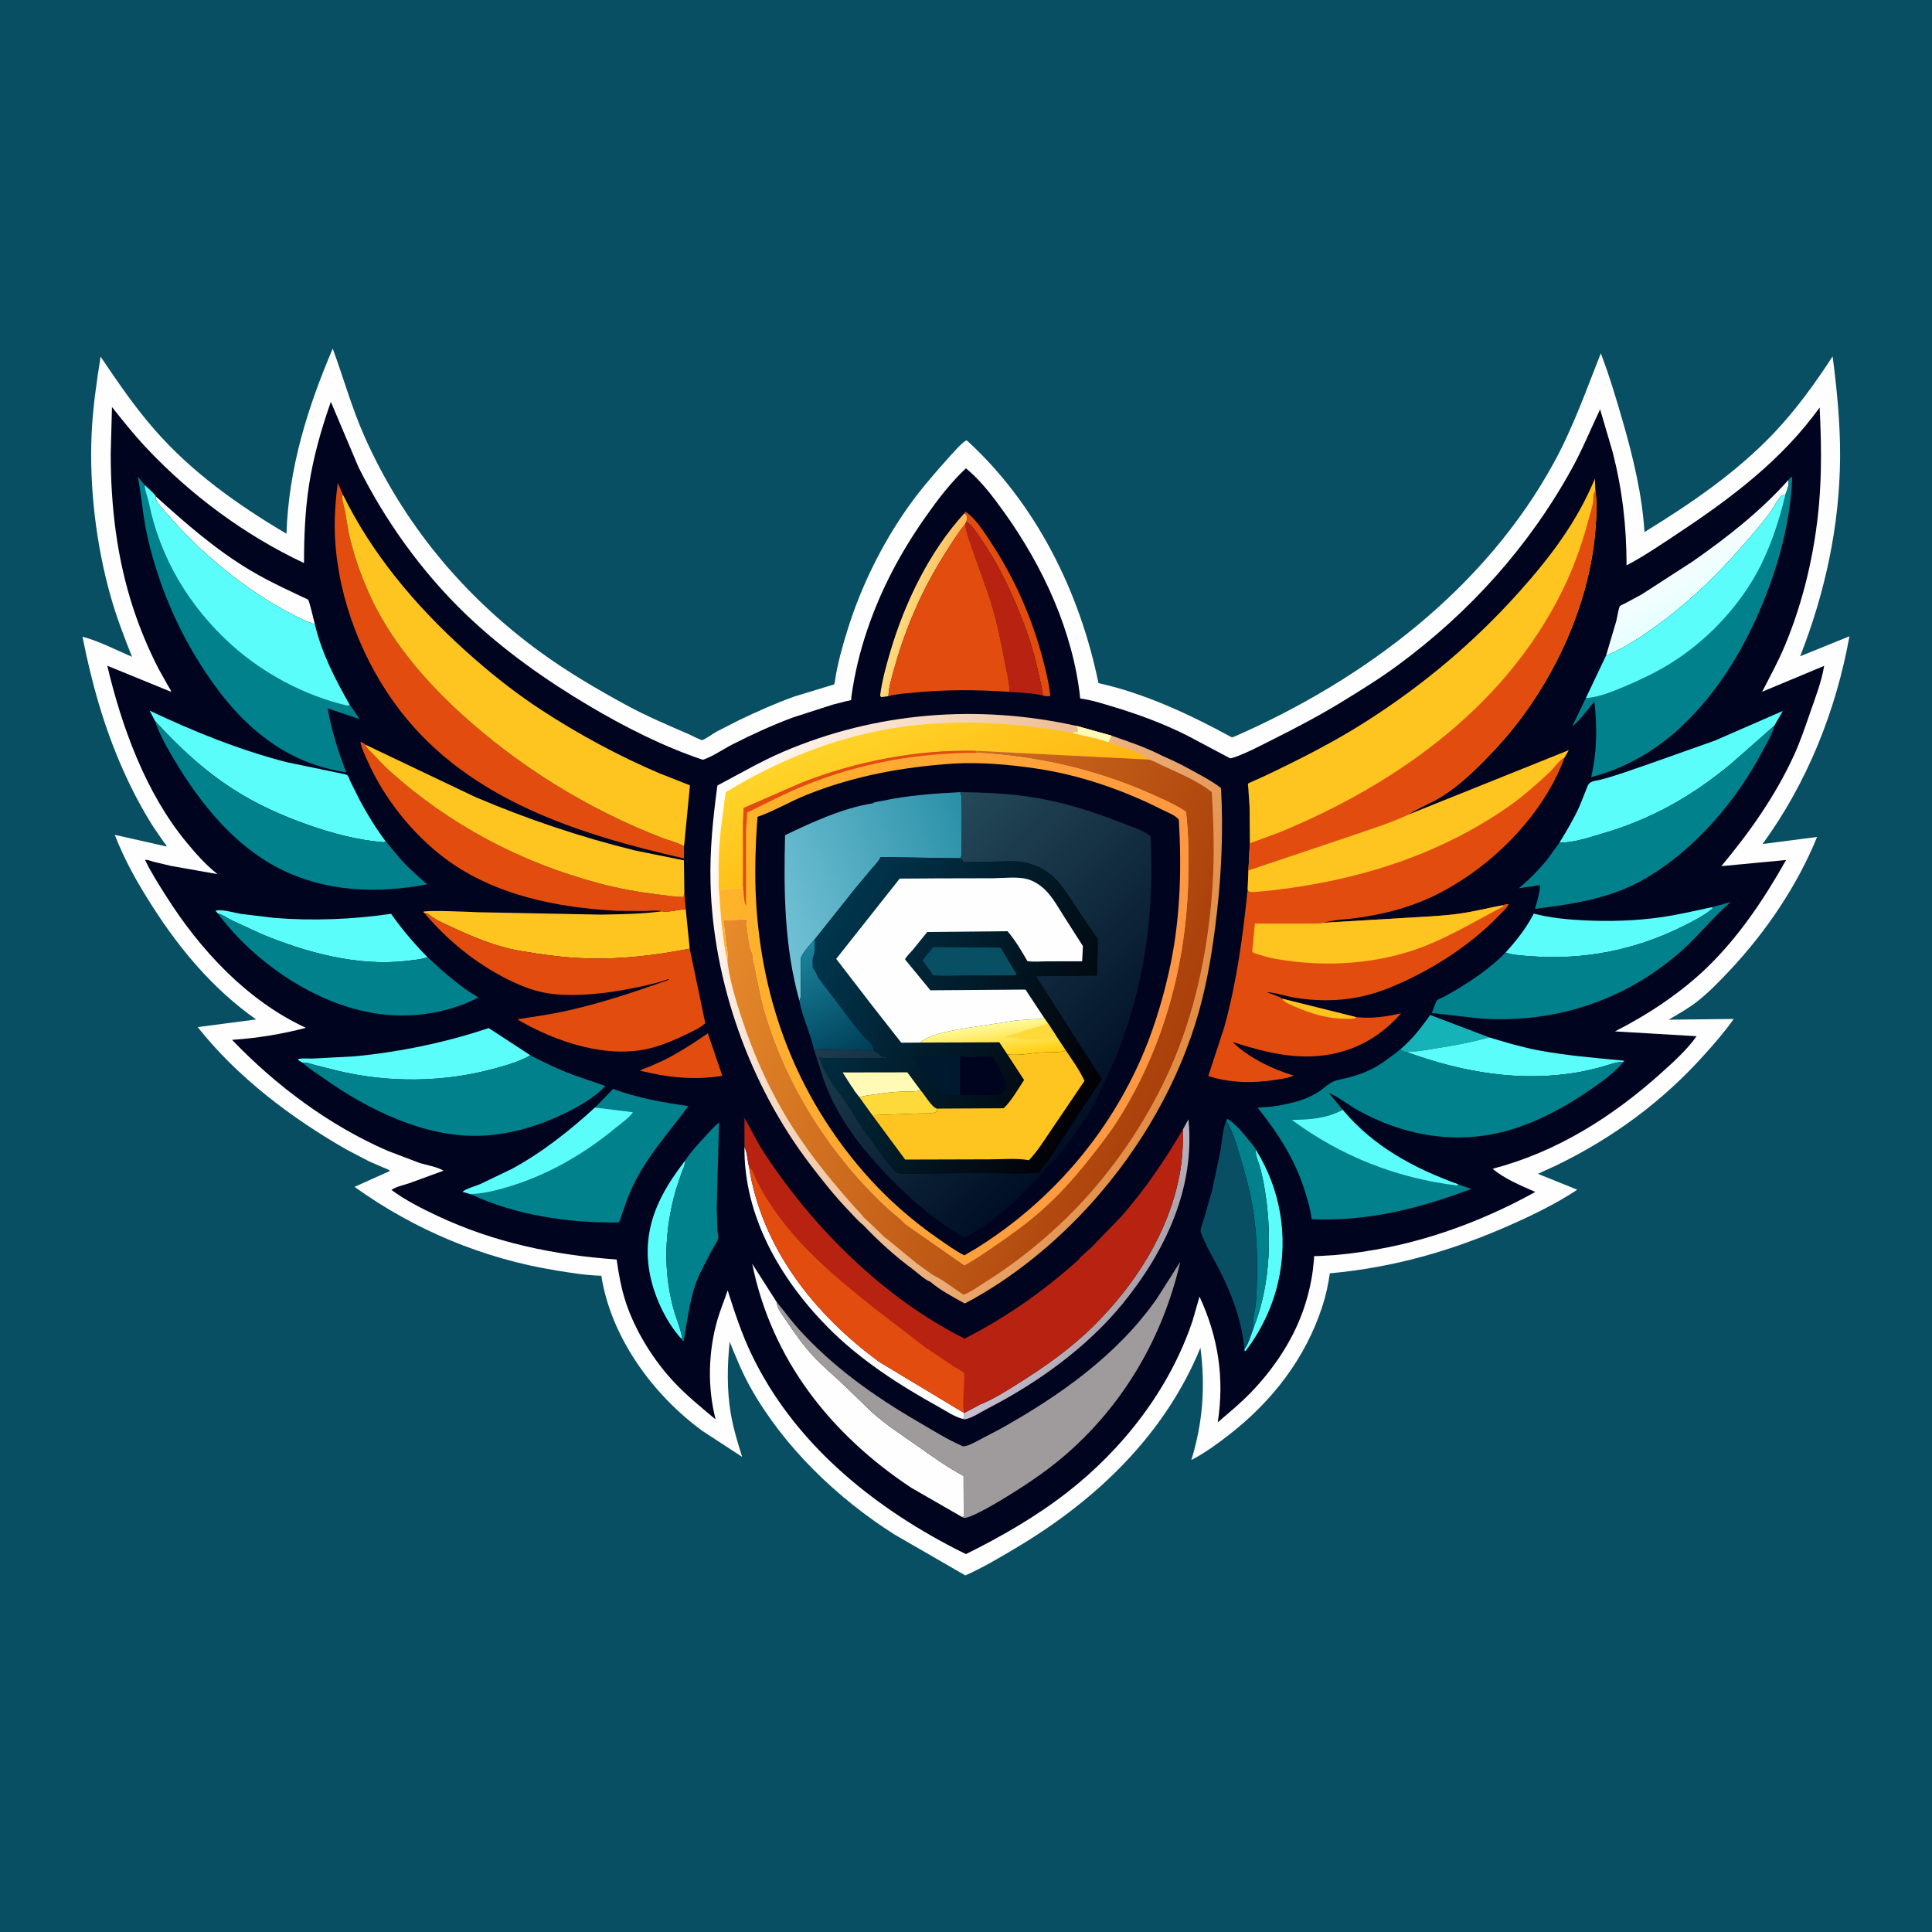 <svg version="1.1" xmlns="http://www.w3.org/2000/svg" style="display: block;" viewBox="0 0 2048 2048" width="1024" height="1024">
<defs>
	<linearGradient id="Gradient1" gradientUnits="userSpaceOnUse" x1="992.54" y1="647.608" x2="960.465" y2="638.097">
		<stop class="stop0" offset="0" stop-opacity="1" stop-color="rgb(255,188,91)"/>
		<stop class="stop1" offset="1" stop-opacity="1" stop-color="rgb(255,217,125)"/>
	</linearGradient>
	<linearGradient id="Gradient2" gradientUnits="userSpaceOnUse" x1="1193.06" y1="1380.03" x2="1123.42" y2="1337.71">
		<stop class="stop0" offset="0" stop-opacity="1" stop-color="rgb(170,162,170)"/>
		<stop class="stop1" offset="1" stop-opacity="1" stop-color="rgb(201,192,209)"/>
	</linearGradient>
	<linearGradient id="Gradient3" gradientUnits="userSpaceOnUse" x1="1781.56" y1="583.504" x2="1809.52" y2="631.645">
		<stop class="stop0" offset="0" stop-opacity="1" stop-color="rgb(251,252,253)"/>
		<stop class="stop1" offset="1" stop-opacity="1" stop-color="rgb(231,255,255)"/>
	</linearGradient>
	<linearGradient id="Gradient4" gradientUnits="userSpaceOnUse" x1="1247.57" y1="1136.8" x2="721.556" y2="933.446">
		<stop class="stop0" offset="0" stop-opacity="1" stop-color="rgb(226,140,67)"/>
		<stop class="stop1" offset="1" stop-opacity="1" stop-color="rgb(255,255,255)"/>
	</linearGradient>
	<linearGradient id="Gradient5" gradientUnits="userSpaceOnUse" x1="999.259" y1="898.68" x2="935.329" y2="759.988">
		<stop class="stop0" offset="0" stop-opacity="1" stop-color="rgb(255,182,19)"/>
		<stop class="stop1" offset="1" stop-opacity="1" stop-color="rgb(255,212,40)"/>
	</linearGradient>
	<linearGradient id="Gradient6" gradientUnits="userSpaceOnUse" x1="1241.2" y1="1132" x2="770.812" y2="962.636">
		<stop class="stop0" offset="0" stop-opacity="1" stop-color="rgb(170,64,11)"/>
		<stop class="stop1" offset="1" stop-opacity="1" stop-color="rgb(231,139,43)"/>
	</linearGradient>
	<linearGradient id="Gradient7" gradientUnits="userSpaceOnUse" x1="749.631" y1="1012.58" x2="1233.75" y2="1105.59">
		<stop class="stop0" offset="0" stop-opacity="1" stop-color="rgb(254,180,41)"/>
		<stop class="stop1" offset="1" stop-opacity="1" stop-color="rgb(254,150,67)"/>
	</linearGradient>
	<linearGradient id="Gradient8" gradientUnits="userSpaceOnUse" x1="1038.57" y1="895.856" x2="816.981" y2="978.943">
		<stop class="stop0" offset="0" stop-opacity="1" stop-color="rgb(42,144,167)"/>
		<stop class="stop1" offset="1" stop-opacity="1" stop-color="rgb(115,194,214)"/>
	</linearGradient>
	<linearGradient id="Gradient9" gradientUnits="userSpaceOnUse" x1="1181.04" y1="1165.68" x2="934.435" y2="922.849">
		<stop class="stop0" offset="0" stop-opacity="1" stop-color="rgb(0,15,37)"/>
		<stop class="stop1" offset="1" stop-opacity="1" stop-color="rgb(37,74,90)"/>
	</linearGradient>
	<linearGradient id="Gradient10" gradientUnits="userSpaceOnUse" x1="1162.39" y1="1151.91" x2="863.167" y2="995.68">
		<stop class="stop0" offset="0" stop-opacity="1" stop-color="rgb(2,0,4)"/>
		<stop class="stop1" offset="1" stop-opacity="1" stop-color="rgb(0,55,79)"/>
	</linearGradient>
	<linearGradient id="Gradient11" gradientUnits="userSpaceOnUse" x1="1054.23" y1="1123.81" x2="1048.91" y2="1084.88">
		<stop class="stop0" offset="0" stop-opacity="1" stop-color="rgb(255,205,12)"/>
		<stop class="stop1" offset="1" stop-opacity="1" stop-color="rgb(255,252,157)"/>
	</linearGradient>
	<linearGradient id="Gradient12" gradientUnits="userSpaceOnUse" x1="900.476" y1="1124.9" x2="842.898" y2="1006.27">
		<stop class="stop0" offset="0" stop-opacity="1" stop-color="rgb(0,61,87)"/>
		<stop class="stop1" offset="1" stop-opacity="1" stop-color="rgb(26,134,158)"/>
	</linearGradient>
</defs>
<path transform="translate(0,0)" fill="rgb(8,79,100)" d="M -0 -0 L 2048 0 L 2048 2048 L -0 2048 L -0 -0 z"/>
<path transform="translate(0,0)" fill="rgb(254,254,254)" d="M 352.704 369.541 C 364.154 400.531 372.724 431.907 386.187 462.256 C 427.196 554.704 491.098 631.751 572.755 691.231 C 601.706 712.319 632.684 730.466 664.124 747.563 C 685.924 759.418 708.542 768.916 731.266 778.796 C 733.621 779.82 742.525 784.637 744.34 784.517 C 746.464 784.376 756.441 777.338 758.957 775.895 L 783.169 763.531 C 802.4 754.318 822.056 745.515 842.132 738.317 L 884.222 725.493 C 884.926 723.335 884.755 724.195 885.045 722.155 C 887.643 703.912 892.986 685.206 898.449 667.615 C 912.553 622.203 934.535 577.458 961.904 538.494 C 974.616 520.396 989.145 503.55 1003.88 487.086 C 1006.56 484.086 1021.23 467.015 1024.84 466.81 C 1098.42 534.024 1144.65 627.491 1164.42 724.126 C 1213.66 735.049 1261.36 757.415 1305.46 781.448 C 1307.62 781.368 1306.69 781.595 1308.8 780.669 C 1446.85 720.231 1574.68 623.734 1647.69 489.525 C 1667.7 452.727 1681.56 413.35 1696.93 374.527 C 1706.07 398.465 1713.32 422.774 1720.4 447.364 C 1731.36 485.442 1740.71 524.348 1743.22 564.027 C 1792.24 533.897 1841.09 500.622 1880.81 458.629 C 1904.39 433.693 1923.93 406.447 1942.67 377.805 C 1947.21 412.837 1950.81 449.195 1950.58 484.536 C 1950.09 557.389 1934.76 628.044 1908.24 695.687 L 1960.49 674.48 C 1946.28 753.336 1915.72 829.84 1868.37 894.689 L 1926.17 887.215 C 1905.35 938.532 1872.09 987.604 1834.26 1027.98 C 1823.21 1039.78 1811.76 1051.67 1799.04 1061.68 C 1789.7 1069.03 1779.01 1074.89 1768.79 1080.92 L 1837.81 1080.14 C 1828.51 1093.44 1817.69 1105.78 1806.87 1117.86 C 1762.22 1167.71 1709.42 1206.53 1649.26 1235.62 L 1630.24 1244.31 L 1671.94 1261.14 C 1649.84 1275.88 1624.84 1287.96 1600.58 1298.71 C 1539.12 1325.95 1476.83 1343.71 1409.67 1349.77 C 1407.95 1361.66 1405.6 1372.83 1401.91 1384.26 C 1383.89 1440.05 1348.45 1485.57 1302.43 1521.26 C 1290.2 1530.74 1276.74 1540.58 1262.92 1547.61 C 1275.05 1508.09 1277.89 1469.59 1272.5 1428.72 C 1234.72 1520.76 1162.59 1589.62 1078.6 1639.9 C 1060.76 1650.59 1042.3 1661.56 1023.31 1670.01 L 947.906 1626.48 C 887.445 1588.09 830.872 1533.76 795.703 1471.06 C 786.924 1455.41 780.206 1438.86 773.463 1422.27 C 770.94 1447.65 770.362 1472.82 774.604 1498.08 C 777.287 1514.05 781.875 1528.98 786.741 1544.38 L 744.643 1516.86 C 691.965 1478.46 647.553 1417.46 637.434 1352.33 C 621.701 1351.98 605.539 1349.33 590.034 1346.82 C 512.153 1334.22 439.868 1304.03 375.805 1258.13 L 413.483 1241.19 C 411.721 1239.43 408.216 1238.46 405.875 1237.46 L 391 1230.96 L 367.043 1218.43 C 308.472 1184.87 251.731 1141.96 209.549 1088.78 L 271.515 1080.66 C 226.518 1049.03 191.126 1007 161.671 960.933 C 145.945 936.337 132.218 912.288 121.673 884.991 L 176.72 897.35 C 176.589 895.853 174.371 893.664 173.451 892.437 L 162.679 876.753 C 150.224 857.149 139.667 836.901 130.251 815.703 C 110.092 770.318 97.036 723.551 87.459 674.943 C 105.729 679.818 122.605 688.897 139.937 696.247 C 131.521 674.998 123.232 653.428 117.068 631.409 C 101.86 577.082 94.652 516.673 97.105 460.253 C 98.303 432.693 102.389 405.281 106.618 378.056 C 124.593 404.689 142.527 431.046 163.709 455.299 C 203.386 500.729 252.094 535.264 303.689 565.792 C 305.908 496.559 325.74 432.737 352.704 369.541 z"/>
<path transform="translate(0,0)" fill="rgb(1,4,31)" d="M 350.736 425.954 L 379.917 495 C 408.42 552.383 447.746 607.05 494.121 651.45 C 533.283 688.943 577.854 720.562 624.412 748.161 C 662.493 770.735 702.996 791.295 745.033 805.404 C 755.465 802.019 766.6 794.125 776.466 789.099 C 797.376 778.444 818.539 768.761 840.541 760.555 L 883.051 746.861 L 897.724 743.13 C 898.33 742.993 901.718 742.411 902.008 742.184 C 902.744 741.607 902.255 740.331 902.382 739.405 C 905.79 714.576 911.299 691.392 919.347 667.645 C 934.142 623.991 954.936 585.169 981.395 547.557 C 994.233 529.308 1007.61 511.77 1023.91 496.439 L 1024.8 497.155 C 1040.07 509.773 1052.79 526.765 1064.28 542.773 C 1105.61 600.359 1137.55 669.284 1145.09 740.448 C 1156.89 741.91 1169.15 745.923 1180.53 749.356 C 1207.4 757.459 1233.08 767.003 1258.22 779.554 L 1304.08 803.883 C 1305.75 803.565 1307.31 803.2 1308.91 802.622 C 1323.21 797.481 1337.07 789.981 1350.62 783.178 C 1374.96 770.962 1398.93 758.387 1422.16 744.157 C 1442.4 731.758 1462.66 719.261 1481.79 705.168 C 1558.03 648.981 1621.12 579.042 1666.73 495.865 C 1677.79 475.692 1686.38 454.611 1696.17 433.852 L 1709.14 478.039 C 1719.74 518.492 1724.18 557.628 1724.22 599.305 C 1743.53 589.135 1761.52 576.751 1779.69 564.708 C 1835.96 527.401 1889.01 487.289 1928.9 431.995 C 1930.58 465.947 1931.23 500.701 1928.24 534.586 C 1923.75 585.497 1911.74 637.315 1892 684.483 C 1885 701.203 1876.26 717.218 1867.93 733.307 L 1933.68 705.864 C 1930.97 722.477 1924.47 739.147 1918.96 755 C 1913.62 770.338 1908.52 785.745 1901.74 800.531 C 1881.96 843.662 1854.96 881.835 1824.7 918.154 L 1893.33 911.65 C 1870.37 952.381 1843.77 992.36 1810.04 1025.09 C 1781.83 1052.47 1746.86 1075.61 1711.93 1093.31 L 1798.47 1098.44 C 1788.31 1112.76 1774.02 1125.68 1761 1137.37 C 1709.22 1183.91 1650.14 1221.18 1582.32 1238.93 C 1594.04 1249.31 1613.3 1257.29 1627.51 1263.48 C 1579.51 1290.17 1525.67 1311.18 1471.75 1322.12 C 1453.06 1325.92 1434.03 1328.8 1415.01 1330.45 L 1398.3 1331.44 C 1397.57 1331.48 1393.58 1331.45 1393.17 1331.7 C 1392.5 1332.11 1393.04 1333.27 1392.97 1334.06 L 1391.71 1346.17 C 1389.66 1361.62 1386 1376.42 1380.7 1391.06 C 1369.14 1423 1348.55 1453.12 1324.81 1477.3 C 1314.17 1488.14 1302.35 1497.88 1290.86 1507.78 C 1298.12 1460.9 1291.41 1417.38 1271.53 1374.46 L 1264.12 1400.21 C 1239.85 1472.54 1190.42 1536.17 1130.37 1582.67 C 1097.5 1608.13 1061.14 1628.98 1023.93 1647.41 L 1013 1641.95 C 922.616 1595.4 841.157 1528.59 796.5 1435.36 C 786.205 1413.87 778.574 1390.46 771.34 1367.79 C 767.861 1378.48 763.407 1388.81 760.322 1399.64 C 750.699 1433.43 749.862 1470.6 758.583 1504.66 C 743.576 1492.09 728.361 1479.76 714.897 1465.5 C 692.958 1442.27 673.483 1411.03 663.43 1380.6 C 658.496 1365.67 655.833 1350.64 653.68 1335.1 C 587.391 1330.45 524.059 1317.26 463.625 1288.86 C 446.878 1280.99 429.927 1272.42 415.006 1261.41 C 419.304 1257.99 428.969 1255.98 434.3 1254.1 L 470.148 1240.96 C 463.218 1236.74 451.837 1235.08 443.984 1232.51 L 410.608 1219.79 C 348.995 1192.97 292.317 1150.7 245.986 1102.26 C 271.696 1100.65 299.318 1096.2 324.211 1089.51 C 261.852 1060.71 211.83 1006.66 175.682 949.266 C 167.986 937.046 159.952 924.612 153.773 911.547 C 156.339 911.162 160.155 912.806 162.692 913.474 L 181.182 917.872 L 230.524 926.609 C 217.995 916.664 207.534 904.829 197.398 892.53 C 154.443 840.406 129.157 770.877 113.709 705.7 L 181.42 733.366 C 181.337 731.586 178.984 728.424 178.034 726.773 L 168.417 709.565 C 157.801 689.067 148.739 667.514 141.5 645.607 C 123.879 592.282 117.427 536.995 117.354 481.102 L 118.709 431.472 C 130.242 445.956 141.769 460.5 154.442 474.017 C 201.802 524.536 259.558 567.383 322.246 596.854 C 322.284 569.611 323.35 541.913 327.451 514.947 C 331.999 485.039 340.624 454.474 350.736 425.954 z"/>
<path transform="translate(0,0)" fill="rgb(227,76,15)" d="M 1022.22 544.152 L 1023.6 542.5 C 1033.6 549.081 1042.04 562.361 1048.61 572.19 C 1079.52 618.437 1100.19 669.397 1111.34 723.801 L 1113.49 737.5 C 1110.61 738.619 1108.38 737.809 1105.36 737.359 C 1105.26 731.583 1103.25 724.688 1102.04 719 C 1098.53 702.45 1094.27 686.01 1088.58 670.062 C 1076.02 634.831 1059.23 598.506 1037.5 567.914 C 1034.03 563.032 1029.73 555.766 1024.26 553.183 C 1024.92 550.988 1025.27 549.549 1024.73 547.297 C 1024.17 544.911 1024.09 545.378 1022.22 544.152 z"/>
<path transform="translate(0,0)" fill="rgb(21,178,183)" d="M 1484.07 1112.66 C 1496.32 1102.42 1506.96 1088.95 1516.07 1075.92 L 1578.73 1099.73 C 1558.74 1105.12 1539.32 1108.75 1518.84 1111.82 C 1510.81 1113.03 1502.19 1115.1 1494.08 1114.48 L 1492.04 1115.55 C 1488.88 1115.42 1486.78 1114.13 1484.07 1112.66 z"/>
<path transform="translate(0,0)" fill="url(#Gradient1)" d="M 1022.22 544.152 C 1024.09 545.378 1024.17 544.911 1024.73 547.297 C 1025.27 549.549 1024.92 550.988 1024.26 553.183 L 1023.26 555.488 C 1015.03 565.576 1007.93 576.996 1000.99 588 C 977.911 624.625 960.294 664.677 948.601 706.369 C 945.842 716.205 942.217 727.789 941.753 737.992 L 934 738.951 L 932.931 737.5 C 935.031 721.309 939.334 705.758 943.95 690.141 C 959.18 638.614 985.515 584.188 1022.22 544.152 z"/>
<path transform="translate(0,0)" fill="rgb(227,76,15)" d="M 750.344 1095.33 L 765.701 1140.45 C 742.595 1144.11 722.704 1143.24 699.738 1139.53 L 678.569 1135.09 C 681.349 1132.91 685.348 1131.91 688.638 1130.62 L 704.365 1123.56 C 720.349 1115.42 735.628 1105.58 750.344 1095.33 z"/>
<path transform="translate(0,0)" fill="rgb(90,253,249)" d="M 1328.93 1407.25 C 1347.59 1360.18 1348.71 1303.76 1339.55 1254.34 C 1338.34 1247.87 1336.82 1241.31 1334.95 1235 C 1333.38 1229.69 1330.64 1224.36 1331.23 1218.75 C 1357.42 1260.39 1365.91 1310.88 1354.92 1358.93 C 1348.87 1385.43 1336.92 1410.35 1320.5 1431.99 L 1319.42 1432.18 L 1319.15 1430.12 C 1323.56 1424.62 1326.29 1413.99 1328.93 1407.25 z"/>
<path transform="translate(0,0)" fill="rgb(254,254,254)" d="M 789.163 1215.76 C 792.34 1222.22 792.142 1229.69 793.974 1236.58 C 807.491 1322.94 863.445 1393.53 932.444 1443.9 L 1022.11 1497.83 C 1022 1500.28 1022.39 1502.11 1020.92 1504.14 C 1012.29 1502.21 1002.95 1495.75 995.175 1491.44 C 952.926 1468.05 911.122 1441.12 877.051 1406.5 C 826.991 1355.63 788.341 1288.77 789.163 1215.76 z"/>
<path transform="translate(0,0)" fill="rgb(90,253,249)" d="M 726.517 1229.98 C 726.438 1234.66 724.1 1239.13 722.46 1243.46 L 716.379 1261.47 C 704.223 1304.39 702.405 1348.76 715.15 1391.75 C 716.427 1396.06 724.457 1416.91 722.658 1419.66 C 704.357 1399.52 690.846 1369.05 687.53 1342.09 C 682.096 1297.9 700.33 1263.79 726.517 1229.98 z"/>
<path transform="translate(0,0)" fill="rgb(0,129,139)" d="M 1299.91 1187.85 L 1301.08 1186.09 C 1309.75 1191.29 1317.3 1200.76 1323.67 1208.5 C 1326.19 1211.56 1329.62 1215.13 1331.23 1218.75 C 1330.64 1224.36 1333.38 1229.69 1334.95 1235 C 1336.82 1241.31 1338.34 1247.87 1339.55 1254.34 C 1348.71 1303.76 1347.59 1360.18 1328.93 1407.25 C 1327.03 1399.76 1329.71 1392.3 1330.77 1384.83 C 1331.69 1378.41 1331.89 1371.9 1332.14 1365.44 C 1333.24 1336.88 1332.45 1307.68 1327.79 1279.44 C 1324.81 1261.46 1319.82 1243.75 1314.61 1226.31 C 1310.79 1213.52 1306.79 1199.33 1299.91 1187.85 z"/>
<path transform="translate(0,0)" fill="rgb(254,254,254)" d="M 165.137 526.147 C 197.073 555.031 228.388 582.49 265.512 604.709 C 276.618 611.356 288.356 617.371 300 623.01 L 321.196 633.115 C 322.277 633.64 325.883 634.968 326.589 635.757 C 328.172 637.525 332.706 657.994 333.771 661.864 C 320.22 657.187 307.421 650.219 295 643.135 C 265.725 626.438 238.432 605.501 213.661 582.676 C 200.013 570.099 187.274 556.677 175.202 542.598 C 172.428 539.362 166.59 533.315 165.279 529.464 C 164.922 528.417 165.185 527.253 165.137 526.147 z"/>
<path transform="translate(0,0)" fill="url(#Gradient2)" d="M 1254.14 1196.92 L 1259.79 1186.49 C 1267.13 1259.41 1235.13 1326.7 1190.02 1382.03 C 1152.24 1428.35 1099.86 1465.93 1046.99 1493.08 C 1040.23 1496.55 1030.18 1503.4 1023 1504.46 C 1021.71 1504.65 1021.94 1504.6 1020.92 1504.14 C 1022.39 1502.11 1022 1500.28 1022.11 1497.83 L 1039.18 1488.74 C 1052.99 1483.26 1066.42 1474.64 1079.03 1466.74 C 1107.91 1448.65 1135.31 1429.29 1159.57 1405.22 C 1203.16 1361.96 1238.56 1306.93 1250.27 1245.93 C 1253.44 1229.42 1254.08 1213.66 1254.14 1196.92 z"/>
<path transform="translate(0,0)" fill="rgb(184,35,17)" d="M 1024.26 553.183 C 1029.73 555.766 1034.03 563.032 1037.5 567.914 C 1059.23 598.506 1076.02 634.831 1088.58 670.062 C 1094.27 686.01 1098.53 702.45 1102.04 719 C 1103.25 724.688 1105.26 731.583 1105.36 737.359 C 1094.61 734.429 1081.43 734.392 1070.27 733.436 C 1069.76 722.766 1067.05 711.663 1065.04 701.156 C 1060.27 676.19 1055.1 650.724 1046.55 626.749 L 1030.1 580.382 C 1027.28 571.887 1024.13 564.482 1023.26 555.488 L 1024.26 553.183 z"/>
<path transform="translate(0,0)" fill="rgb(90,253,249)" d="M 1578.73 1099.73 C 1595.63 1104.86 1612.66 1109.91 1630.02 1113.24 C 1660.3 1119.04 1690.82 1121.35 1721.43 1124.38 L 1720.82 1125.84 C 1713.92 1125.28 1706.11 1128.59 1699.5 1130.45 C 1690.67 1132.92 1681.76 1135.09 1672.72 1136.67 C 1611.41 1147.36 1550 1136.58 1492.04 1115.55 L 1494.08 1114.48 C 1502.19 1115.1 1510.81 1113.03 1518.84 1111.82 C 1539.32 1108.75 1558.74 1105.12 1578.73 1099.73 z"/>
<path transform="translate(0,0)" fill="rgb(90,253,249)" d="M 1814.92 961.592 L 1815.47 963.006 C 1806.26 970.844 1793.34 977.268 1782.56 982.589 C 1732.07 1007.51 1677.83 1017.96 1621.79 1013.56 C 1613.84 1012.94 1603.43 1012.54 1596 1009.71 C 1607.91 996.537 1617.64 984.196 1625.89 968.455 C 1643.59 973.092 1661.87 974.791 1680.11 975.645 C 1706.54 976.884 1733.08 976.134 1759.31 972.503 C 1777.96 969.924 1796.53 965.545 1814.92 961.592 z"/>
<path transform="translate(0,0)" fill="url(#Gradient3)" d="M 1895.77 508.778 C 1896.79 514.22 1894.48 518.994 1892.68 524.063 C 1891.05 524.627 1888.65 525.179 1887.5 526.56 C 1882.65 532.363 1879.13 539.897 1874.44 546.013 C 1863 560.922 1850.42 575.114 1837.82 589.05 C 1812.47 617.1 1784.78 642.833 1754 664.822 C 1737.8 676.398 1720.82 687.398 1702.41 695.175 L 1713.42 658.049 C 1714.27 654.825 1715.62 644.509 1717.29 642.402 C 1717.79 641.767 1721.57 640.157 1722.49 639.67 L 1740.18 630.146 L 1793.95 595.389 C 1830.42 570.003 1866.12 542.042 1895.77 508.778 z"/>
<path transform="translate(0,0)" fill="rgb(90,253,249)" d="M 320.639 1126.43 C 318.61 1125.43 317.205 1124.68 315.67 1123 C 317.761 1121.43 328.118 1122.19 331.172 1122.13 L 375.8 1119.76 C 423.648 1115.21 472.517 1105.08 518.065 1089.79 L 562.214 1118.64 C 551.506 1125.05 538.205 1128.75 526.25 1132.13 C 471.166 1147.71 410.555 1148.28 354.966 1134.33 L 334 1129.02 C 329.431 1127.77 325.479 1126.1 320.639 1126.43 z"/>
<path transform="translate(0,0)" fill="rgb(90,253,249)" d="M 230.967 968.368 L 228.432 965.359 C 235.149 963.476 248.597 967.692 255.985 968.831 L 290.629 973.002 C 331.357 976.293 374.125 974.644 414.579 968.673 C 426.275 985.412 438.949 1000.15 453.217 1014.71 C 446.072 1017.14 438.047 1017.76 430.586 1018.63 C 379.251 1024.62 323.852 1009.69 276.772 989.921 L 245.68 975.587 C 240.985 973.284 236.934 970.014 231.892 968.611 L 230.967 968.368 z"/>
<path transform="translate(0,0)" fill="rgb(0,129,139)" d="M 726.517 1229.98 C 732.307 1220.98 740 1212.7 747.285 1204.89 C 752.023 1199.81 756.796 1194.18 762.223 1189.85 L 759.764 1280.74 L 760.542 1304.07 C 760.673 1305.98 761.776 1311.15 761.28 1312.8 C 759.995 1317.05 756.182 1322.39 753.988 1326.36 L 741.669 1350.52 C 730.981 1373.85 729.385 1396.93 724.652 1421.7 C 723.455 1420.96 723.026 1421.08 722.658 1419.66 C 724.457 1416.91 716.427 1396.06 715.15 1391.75 C 702.405 1348.76 704.223 1304.39 716.379 1261.47 L 722.46 1243.46 C 724.1 1239.13 726.438 1234.66 726.517 1229.98 z"/>
<path transform="translate(0,0)" fill="rgb(8,79,100)" d="M 1319.15 1430.12 C 1316.48 1399.97 1305.44 1371.01 1291.67 1344.22 C 1286.16 1333.52 1279.59 1322.81 1275.08 1311.68 C 1274.38 1309.94 1272.82 1307.03 1272.66 1305.31 C 1272.41 1302.59 1274.91 1296.31 1275.77 1293.42 L 1284.86 1262.03 L 1293.89 1219.11 C 1295.59 1209.2 1296 1197.03 1299.91 1187.85 C 1306.79 1199.33 1310.79 1213.52 1314.61 1226.31 C 1319.82 1243.75 1324.81 1261.46 1327.79 1279.44 C 1332.45 1307.68 1333.24 1336.88 1332.14 1365.44 C 1331.89 1371.9 1331.69 1378.41 1330.77 1384.83 C 1329.71 1392.3 1327.03 1399.76 1328.93 1407.25 C 1326.29 1413.99 1323.56 1424.62 1319.15 1430.12 z"/>
<path transform="translate(0,0)" fill="rgb(90,253,249)" d="M 1653.27 892.889 C 1660.83 880.684 1668.19 868.166 1674.17 855.105 L 1683.05 833 C 1685.37 827.531 1691.15 827.951 1696.59 826.538 C 1713.72 822.088 1730.27 815.881 1747 810.168 L 1817.67 785.124 L 1889.87 753.647 L 1880.82 769.283 L 1835.38 809.338 C 1793.57 844.193 1749.42 869.039 1697 884.087 C 1684.35 887.718 1667.47 893.662 1654.3 893 L 1653.27 892.889 z"/>
<path transform="translate(0,0)" fill="rgb(254,254,254)" d="M 1019.97 1608.16 L 965.963 1577.08 C 880.627 1520.46 817.987 1441.4 797.358 1339.62 L 823.284 1380.22 C 823.662 1387.12 829.128 1393.43 832.888 1399.04 C 841.906 1412.51 851.217 1425.83 862.271 1437.74 C 872.533 1448.79 884.324 1458.48 895.26 1468.87 L 924.431 1497.11 C 938.755 1509.88 954.531 1520.2 970.207 1531.15 C 986.886 1542.79 1003.44 1554.99 1021.43 1564.56 L 1021.57 1607.24 L 1019.97 1608.16 z"/>
<path transform="translate(0,0)" fill="rgb(254,196,32)" d="M 702.061 965.996 C 707.576 967.404 720.538 964.137 726.88 963.586 L 731.127 1005.6 C 695.173 1012.67 659.34 1016.96 622.613 1015.92 C 598.167 1015.23 574.617 1011.94 550.596 1007.83 C 525.462 1003.54 500.262 992.876 477.335 982.052 C 469.528 978.365 461.023 975.009 454.521 969.248 C 453.146 968.03 451.806 968.21 450.02 967.936 L 448.71 966.689 C 450.492 964.385 501.462 966.777 507.102 967.001 L 637.101 969.542 C 658.757 969.144 680.561 968.887 702.061 965.996 z"/>
<path transform="translate(0,0)" fill="rgb(0,129,139)" d="M 230.967 968.368 L 231.892 968.611 C 236.934 970.014 240.985 973.284 245.68 975.587 L 276.772 989.921 C 323.852 1009.69 379.251 1024.62 430.586 1018.63 C 438.047 1017.76 446.072 1017.14 453.217 1014.71 C 470.256 1030.62 486.944 1045.42 507.058 1057.39 C 474.768 1074.25 435.813 1079.75 400.006 1074.58 C 335.042 1065.2 269.751 1020.45 230.967 968.368 z"/>
<path transform="translate(0,0)" fill="rgb(90,253,249)" d="M 164.375 764.284 L 158.6 753.282 C 205.2 775.399 253.97 795.084 304 807.976 L 365.906 820.816 C 366.748 821.008 367.784 821.303 368.378 821.967 C 369.571 823.301 370.866 827.211 371.7 828.948 L 381.602 848.729 C 389.699 863.744 398.568 878.185 408.814 891.831 L 406.926 892.847 C 379.288 890.678 352.055 883.418 326 874.182 C 298.581 864.462 272.366 852.727 247.807 837.007 C 216.146 816.742 189.513 791.897 164.375 764.284 z"/>
<path transform="translate(0,0)" fill="rgb(227,76,15)" d="M 702.061 965.996 C 695.84 964.637 689.137 965.526 682.804 965.707 L 654.459 965.496 C 591.025 962.334 523.938 948.913 472.243 910.318 C 437.089 884.07 406.76 845.863 389.186 805.725 C 386.657 799.948 382.964 792.721 382.066 786.5 C 383.821 786.872 384.552 787.176 386.018 788.318 L 387.232 789.337 C 388.507 792.345 389.877 793.822 392.173 796.111 C 399.029 802.943 405.278 810.185 412.5 816.712 C 476.439 874.503 552.389 914.452 635.451 936.49 C 656.109 941.972 676.687 945.654 697.908 948.235 C 706.678 949.302 715.677 950.709 724.5 950.86 L 725.441 945.583 L 726.88 963.586 C 720.538 964.137 707.576 967.404 702.061 965.996 z"/>
<path transform="translate(0,0)" fill="rgb(254,196,32)" d="M 387.232 789.337 L 503.831 844.873 C 558.529 868.201 614.947 887.211 672.695 901.417 L 724.982 912.052 L 725.441 945.583 L 724.5 950.86 C 715.677 950.709 706.678 949.302 697.908 948.235 C 676.687 945.654 656.109 941.972 635.451 936.49 C 552.389 914.452 476.439 874.503 412.5 816.712 C 405.278 810.185 399.029 802.943 392.173 796.111 C 389.877 793.822 388.507 792.345 387.232 789.337 z"/>
<path transform="translate(0,0)" fill="rgb(0,129,139)" d="M 164.375 764.284 C 189.513 791.897 216.146 816.742 247.807 837.007 C 272.366 852.727 298.581 864.462 326 874.182 C 352.055 883.418 379.288 890.678 406.926 892.847 L 408.814 891.831 C 409.484 892.067 411.043 894.375 411.52 894.956 L 422.025 907.728 C 431.323 918.706 441.902 928.074 452.802 937.408 C 399.542 947.62 344.157 945.508 295.413 920.346 C 247.652 895.691 212.093 851.429 185.078 806.017 C 177.353 793.031 168.953 778.724 164.375 764.284 z"/>
<path transform="translate(0,0)" fill="rgb(0,129,139)" d="M 1814.92 961.592 L 1816.07 961.253 L 1834.44 956.293 C 1815.9 972.285 1800.71 991.758 1782.33 1008.08 C 1722.98 1060.76 1647.26 1085.41 1568.36 1079.57 L 1517.81 1073.85 C 1518.81 1071.44 1521.92 1061.69 1523.49 1060.2 C 1524.69 1059.07 1528.47 1057.75 1530.07 1056.93 L 1542.07 1050.18 C 1561.16 1038.82 1580.48 1025.71 1596 1009.71 C 1603.43 1012.54 1613.84 1012.94 1621.79 1013.56 C 1677.83 1017.96 1732.07 1007.51 1782.56 982.589 C 1793.34 977.268 1806.26 970.844 1815.47 963.006 L 1814.92 961.592 z"/>
<path transform="translate(0,0)" fill="rgb(227,76,15)" d="M 1023.26 555.488 C 1024.13 564.482 1027.28 571.887 1030.1 580.382 L 1046.55 626.749 C 1055.1 650.724 1060.27 676.19 1065.04 701.156 C 1067.05 711.663 1069.76 722.766 1070.27 733.436 C 1036.32 731.022 1002.24 730.856 968.349 734.229 C 959.72 735.088 950.035 735.532 941.753 737.992 C 942.217 727.789 945.842 716.205 948.601 706.369 C 960.294 664.677 977.911 624.625 1000.99 588 C 1007.93 576.996 1015.03 565.576 1023.26 555.488 z"/>
<path transform="translate(0,0)" fill="rgb(0,129,139)" d="M 1880.82 769.283 C 1878.45 778.733 1872.62 788.103 1868.07 796.726 C 1840.58 848.886 1797.94 898.774 1747.23 929.474 C 1709.52 952.299 1669.99 957.929 1627.11 963.445 C 1629.64 955.1 1632.03 946.957 1632.57 938.204 L 1609.98 941.603 C 1621.09 932.298 1631.63 921.775 1640.65 910.415 L 1653.27 892.889 L 1654.3 893 C 1667.47 893.662 1684.35 887.718 1697 884.087 C 1749.42 869.039 1793.57 844.193 1835.38 809.338 L 1880.82 769.283 z"/>
<path transform="translate(0,0)" fill="rgb(0,129,139)" d="M 562.214 1118.64 C 577.035 1126.52 591.872 1133.54 607.604 1139.46 L 641.756 1151.24 C 630.781 1162.76 615.74 1171.79 601.559 1178.81 C 572.383 1193.27 540.732 1203.07 508 1203.98 C 450.044 1205.58 391.045 1176.73 344.688 1144.1 C 336.744 1138.51 327.709 1133.01 320.639 1126.43 C 325.479 1126.1 329.431 1127.77 334 1129.02 L 354.966 1134.33 C 410.555 1148.28 471.166 1147.71 526.25 1132.13 C 538.205 1128.75 551.506 1125.05 562.214 1118.64 z"/>
<path transform="translate(0,0)" fill="rgb(0,129,139)" d="M 630.716 1174.07 L 649.904 1154.28 C 675.204 1163.9 702.982 1168.65 729.706 1172.52 C 710.627 1198.34 688.907 1222.33 674.016 1251 C 670.639 1257.5 667.607 1264.16 664.99 1271 L 658.572 1289.19 C 657.793 1291.47 657.42 1294.41 655.452 1295.83 C 603.213 1296.53 546.571 1288.36 498.883 1265.83 L 490.301 1263.34 C 494.239 1259.94 503.909 1257.51 509.038 1255.26 L 542.185 1239.34 C 574.012 1222.28 604.173 1198.41 630.716 1174.07 z"/>
<path transform="translate(0,0)" fill="rgb(90,253,249)" d="M 630.716 1174.07 L 670.911 1179.01 C 667.334 1184.73 658.056 1191.04 652.663 1195.52 C 614.668 1227.09 569.75 1251.59 521.411 1262.72 C 513.826 1264.47 506.659 1265.42 498.883 1265.83 L 490.301 1263.34 C 494.239 1259.94 503.909 1257.51 509.038 1255.26 L 542.185 1239.34 C 574.012 1222.28 604.173 1198.41 630.716 1174.07 z"/>
<path transform="translate(0,0)" fill="rgb(227,76,15)" d="M 450.02 967.936 C 451.806 968.21 453.146 968.03 454.521 969.248 C 461.023 975.009 469.528 978.365 477.335 982.052 C 500.262 992.876 525.462 1003.54 550.596 1007.83 C 574.617 1011.94 598.167 1015.23 622.613 1015.92 C 659.34 1016.96 695.173 1012.67 731.127 1005.6 L 747.632 1084.71 C 742.035 1089.64 734.611 1093.05 727.921 1096.27 C 715.863 1102.08 703.173 1107.62 690.185 1110.95 C 643.308 1122.97 588.69 1104.3 548.296 1080.51 C 566.69 1077.69 585.141 1075.07 603.295 1070.93 C 638.922 1062.8 673.454 1051.27 707.827 1039.04 L 708.929 1038.66 L 708.5 1037.86 C 697.101 1042.05 683.94 1044.86 672 1047.27 C 645 1052.72 616.115 1056.34 588.574 1053.94 C 570.472 1052.36 554.163 1046.15 538 1038.09 C 504.599 1021.44 473.955 996.586 450.02 967.936 z"/>
<path transform="translate(0,0)" fill="rgb(227,76,15)" d="M 725.118 897.064 L 724.985 909.912 C 613.883 884.634 498.044 848.3 425.078 754.5 C 385.037 703.027 358.701 635.916 355.163 570.629 C 354.09 550.83 355.563 531.482 357.978 511.859 L 363.432 524.124 C 361.592 528.826 364.553 535.656 365.515 540.769 L 369.656 564.991 C 374.465 586.612 381.566 607.351 390.5 627.605 C 412.185 676.765 448.544 719.759 487.916 755.75 C 549.802 812.323 623.659 858.028 701.929 888.218 C 709.122 890.992 718.618 893.116 725.118 897.064 z"/>
<path transform="translate(0,0)" fill="rgb(159,154,156)" d="M 1020.86 1533.17 L 1022.76 1532.97 C 1027.18 1532.37 1031.41 1529.79 1035.37 1527.82 L 1060.65 1514.54 C 1123.36 1479.49 1184.57 1436.31 1226.18 1376.72 L 1251.15 1337.57 C 1233.08 1416.03 1192.68 1486.32 1132.28 1539.76 C 1113.75 1556.15 1093.47 1570.17 1072.52 1583.25 C 1064.89 1588.01 1029.99 1609.75 1021.64 1609.07 L 1019.97 1608.16 L 1021.57 1607.24 L 1021.43 1564.56 C 1003.44 1554.99 986.886 1542.79 970.207 1531.15 C 954.531 1520.2 938.755 1509.88 924.431 1497.11 L 895.26 1468.87 C 884.324 1458.48 872.533 1448.79 862.271 1437.74 C 851.217 1425.83 841.906 1412.51 832.888 1399.04 C 829.128 1393.43 823.662 1387.12 823.284 1380.22 C 831.221 1389.6 838.275 1399.63 846.526 1408.76 C 882.847 1448.92 926.421 1479.96 973 1507.01 C 988.491 1516 1004.36 1526.1 1020.86 1533.17 z"/>
<path transform="translate(0,0)" fill="rgb(0,129,139)" d="M 1895.77 508.778 L 1898.81 505.5 L 1899.83 506 C 1898.23 548.126 1887.91 589.518 1872.89 628.76 C 1852.42 682.193 1822.83 732.791 1780.54 771.926 C 1754.42 796.1 1721.36 815.043 1686.7 823.795 C 1692.89 797.193 1693.29 770.703 1690.12 743.602 C 1682.42 752.926 1675.73 762.342 1666.5 770.288 L 1681.02 740.016 L 1681.16 739.99 L 1702.41 695.175 C 1720.82 687.398 1737.8 676.398 1754 664.822 C 1784.78 642.833 1812.47 617.1 1837.82 589.05 C 1850.42 575.114 1863 560.922 1874.44 546.013 C 1879.13 539.897 1882.65 532.363 1887.5 526.56 C 1888.65 525.179 1891.05 524.627 1892.68 524.063 C 1894.48 518.994 1896.79 514.22 1895.77 508.778 z"/>
<path transform="translate(0,0)" fill="rgb(90,253,249)" d="M 1892.68 524.063 C 1885.94 552.255 1876.45 581.389 1862.5 606.872 C 1841.1 645.967 1807.14 681.052 1769.19 704.203 C 1753.71 713.648 1737.26 721.341 1720.56 728.366 C 1708.76 733.334 1694.06 739.189 1681.16 739.99 L 1702.41 695.175 C 1720.82 687.398 1737.8 676.398 1754 664.822 C 1784.78 642.833 1812.47 617.1 1837.82 589.05 C 1850.42 575.114 1863 560.922 1874.44 546.013 C 1879.13 539.897 1882.65 532.363 1887.5 526.56 C 1888.65 525.179 1891.05 524.627 1892.68 524.063 z"/>
<path transform="translate(0,0)" fill="rgb(254,196,32)" d="M 725.118 897.064 C 718.618 893.116 709.122 890.992 701.929 888.218 C 623.659 858.028 549.802 812.323 487.916 755.75 C 448.544 719.759 412.185 676.765 390.5 627.605 C 381.566 607.351 374.465 586.612 369.656 564.991 L 365.515 540.769 C 364.553 535.656 361.592 528.826 363.432 524.124 C 394.064 586.923 440.094 641.532 491.611 688.262 C 517.723 711.947 544.826 733.696 574.395 752.963 C 613.448 778.41 655.495 801.156 698.356 819.459 C 701.643 820.862 731.321 832.358 731.379 832.495 C 731.511 832.804 725.496 892.339 725.118 897.064 z"/>
<path transform="translate(0,0)" fill="rgb(0,129,139)" d="M 370.69 747.154 C 374.469 751.713 377.628 757.238 380.907 762.195 L 347.436 750.934 C 351.171 773.883 358.665 797.257 367.113 818.892 C 337.497 813.869 312.944 804.763 288.076 787.565 C 259.125 767.543 237.086 741.587 217.721 712.453 C 189.009 669.256 168.788 622.016 156.87 571.52 C 151.702 549.623 150.178 527.422 146.151 505.393 L 153.398 514.248 C 155.489 516.321 164.623 523.983 165.137 526.147 C 165.185 527.253 164.922 528.417 165.279 529.464 C 166.59 533.315 172.428 539.362 175.202 542.598 C 187.274 556.677 200.013 570.099 213.661 582.676 C 238.432 605.501 265.725 626.438 295 643.135 C 307.421 650.219 320.22 657.187 333.771 661.864 C 340.826 692.109 355.372 720.355 370.69 747.154 z"/>
<path transform="translate(0,0)" fill="rgb(90,253,249)" d="M 153.398 514.248 C 155.489 516.321 164.623 523.983 165.137 526.147 C 165.185 527.253 164.922 528.417 165.279 529.464 C 166.59 533.315 172.428 539.362 175.202 542.598 C 187.274 556.677 200.013 570.099 213.661 582.676 C 238.432 605.501 265.725 626.438 295 643.135 C 307.421 650.219 320.22 657.187 333.771 661.864 C 340.826 692.109 355.372 720.355 370.69 747.154 L 368.48 748.062 C 323.528 737.603 279.157 714.109 244.969 683.116 C 200.543 642.843 169.878 591.777 157.854 533 C 156.588 526.815 153.697 520.436 153.398 514.248 z"/>
<path transform="translate(0,0)" fill="rgb(0,129,139)" d="M 1484.07 1112.66 C 1486.78 1114.13 1488.88 1115.42 1492.04 1115.55 C 1550 1136.58 1611.41 1147.36 1672.72 1136.67 C 1681.76 1135.09 1690.67 1132.92 1699.5 1130.45 C 1706.11 1128.59 1713.92 1125.28 1720.82 1125.84 C 1711.35 1137.2 1698.67 1146.26 1686.56 1154.62 C 1649.97 1179.88 1608.3 1200.95 1563.41 1204.93 C 1519.8 1208.78 1478.79 1198.4 1440.61 1177.59 C 1429.91 1171.76 1419.43 1163.14 1408.42 1158.33 L 1423.32 1176.48 C 1455.43 1215.08 1499.02 1238.65 1545.71 1255.4 L 1559.14 1260.07 L 1558.76 1260.64 C 1503.53 1281.4 1449.79 1294.83 1390.35 1292.41 C 1389.47 1282.93 1386.36 1272.68 1383.53 1263.57 C 1372.83 1229.02 1355.28 1202.23 1333.11 1174.06 C 1346.51 1173.87 1360.08 1171.49 1373 1168.06 C 1381.68 1165.76 1389.74 1162.41 1397.38 1157.64 C 1403.8 1153.62 1409.77 1146.73 1417.29 1145.09 C 1429.47 1142.44 1441.73 1139.37 1452.96 1133.8 C 1464.35 1128.15 1474.09 1120.42 1484.07 1112.66 z"/>
<path transform="translate(0,0)" fill="rgb(90,253,249)" d="M 1423.32 1176.48 C 1455.43 1215.08 1499.02 1238.65 1545.71 1255.4 C 1545.23 1256.14 1545.58 1255.67 1544.5 1256.68 C 1480.12 1248.78 1421.56 1225.61 1369.38 1187.12 C 1388.05 1186.97 1406.73 1185.66 1423.32 1176.48 z"/>
<path transform="translate(0,0)" fill="rgb(184,35,17)" d="M 789.163 1215.76 L 789.18 1185.15 C 796.375 1197.45 802.378 1210.38 810.187 1222.3 C 862.252 1301.83 936.97 1376.11 1022.52 1419.02 C 1066.86 1396.38 1106.77 1368.31 1143.7 1334.99 C 1144.31 1332.93 1154.51 1324.69 1156.55 1322.72 L 1188.51 1289.63 C 1213.63 1261.13 1234.9 1229.64 1254.14 1196.92 C 1254.08 1213.66 1253.44 1229.42 1250.27 1245.93 C 1238.56 1306.93 1203.16 1361.96 1159.57 1405.22 C 1135.31 1429.29 1107.91 1448.65 1079.03 1466.74 C 1066.42 1474.64 1052.99 1483.26 1039.18 1488.74 L 1022.11 1497.83 L 932.444 1443.9 C 863.445 1393.53 807.491 1322.94 793.974 1236.58 C 792.142 1229.69 792.34 1222.22 789.163 1215.76 z"/>
<path transform="translate(0,0)" fill="rgb(227,76,15)" d="M 793.974 1236.58 L 794.758 1237.49 C 796.763 1239.88 798.099 1241.74 799.192 1244.64 C 803.589 1256.28 810.265 1266.83 817.027 1277.19 C 845.796 1321.31 888.152 1356.17 929.108 1388.57 L 981.293 1428.6 L 1012.41 1449.42 C 1014.23 1450.6 1020.9 1454.06 1021.9 1455.58 C 1023.57 1458.12 1019.2 1489.92 1022.11 1497.83 L 932.444 1443.9 C 863.445 1393.53 807.491 1322.94 793.974 1236.58 z"/>
<path transform="translate(0,0)" fill="rgb(254,196,32)" d="M 1324.88 893.917 L 1324.61 856 L 1323.24 835.527 C 1323.19 834.854 1322.73 830.997 1322.87 830.65 C 1322.97 830.416 1338.11 823.747 1340.13 822.789 C 1377.21 805.205 1414.4 786.389 1448.98 764.249 C 1509.36 725.598 1562.34 681.011 1610.23 627.599 C 1643.1 590.937 1671.63 553.272 1690.63 507.444 L 1691.12 519.567 C 1693.06 532.314 1692.32 546.103 1691.4 558.918 C 1686.21 630.41 1656.36 701.664 1614.11 759.122 C 1601.31 776.529 1587.05 792.525 1571.84 807.849 C 1556.36 823.435 1540.44 837.812 1521.06 848.441 C 1517.54 850.372 1493.61 861.554 1493.36 863.399 C 1475.84 871.711 1456.12 877.859 1437.8 884.251 L 1323.4 922.707 L 1324.88 893.917 z"/>
<path transform="translate(0,0)" fill="rgb(227,76,15)" d="M 1691.12 519.567 C 1693.06 532.314 1692.32 546.103 1691.4 558.918 C 1686.21 630.41 1656.36 701.664 1614.11 759.122 C 1601.31 776.529 1587.05 792.525 1571.84 807.849 C 1556.36 823.435 1540.44 837.812 1521.06 848.441 C 1517.54 850.372 1493.61 861.554 1493.36 863.399 C 1475.84 871.711 1456.12 877.859 1437.8 884.251 L 1323.4 922.707 L 1324.88 893.917 L 1357 882.062 C 1484.43 829.446 1602.49 743.939 1661.2 615.468 C 1670.98 594.065 1678.77 570.49 1684.78 547.738 C 1686.13 542.613 1687.93 537.237 1688.71 532 C 1689.24 528.37 1688.62 524.702 1690.24 521.283 L 1691.12 519.567 z"/>
<path transform="translate(0,0)" fill="rgb(227,76,15)" d="M 1493.36 863.399 L 1662.81 795.34 L 1658.58 802.829 C 1635.28 866.412 1577.1 923.205 1516.31 951.422 C 1491.63 962.881 1465.09 969.364 1438.22 973.079 C 1426.54 974.693 1414.1 974.941 1402.76 978.151 L 1486.86 973.157 C 1506.64 971.839 1526.65 971.303 1546.3 968.605 C 1561.9 966.463 1577.37 962.488 1592.85 959.589 C 1595.24 958.831 1596.74 957.94 1599.23 958.5 C 1597.4 962.731 1591.81 967.506 1588.53 970.924 C 1556.96 1003.83 1513.13 1031.11 1470.97 1047.85 C 1439.01 1060.54 1406.72 1063.03 1372.89 1057.63 C 1363.05 1056.06 1352.31 1052.12 1342.54 1051.64 C 1345.55 1052.96 1357.59 1056.66 1359.22 1058.66 L 1437.85 1078.27 L 1438.15 1078.23 C 1454.8 1079.84 1469.04 1077.88 1485.21 1074.12 C 1465.41 1096.89 1441 1111.64 1411.5 1117.41 C 1375.26 1124.49 1340.84 1115.44 1306.56 1104.55 C 1323.33 1121.11 1348.92 1133.44 1371.35 1140.17 C 1366.05 1142.73 1358.6 1143.66 1352.8 1144.58 C 1328.74 1148.4 1304.17 1148.21 1280.84 1140.61 L 1297.81 1088.69 C 1311.11 1040.43 1317.62 991.933 1322.59 942.287 L 1323.4 922.707 L 1437.8 884.251 C 1456.12 877.859 1475.84 871.711 1493.36 863.399 z"/>
<path transform="translate(0,0)" fill="rgb(254,196,32)" d="M 1359.22 1058.66 L 1437.85 1078.27 C 1437.21 1078.71 1436.72 1079.09 1435.96 1079.36 C 1433.39 1080.25 1429.08 1079.88 1426.35 1079.91 C 1408.36 1080.11 1390.18 1074.71 1373.78 1067.56 C 1369.69 1065.78 1360.8 1062.67 1359.22 1058.66 z"/>
<path transform="translate(0,0)" fill="rgb(254,196,32)" d="M 1402.76 978.151 L 1486.86 973.157 C 1506.64 971.839 1526.65 971.303 1546.3 968.605 C 1561.9 966.463 1577.37 962.488 1592.85 959.589 L 1593.74 960.766 C 1566.41 975.086 1538.94 991.611 1510.27 1002.94 C 1467.58 1019.82 1418.29 1024.59 1372.87 1019.43 C 1360.36 1018.01 1347.7 1016.14 1335.66 1012.31 C 1333.31 1011.56 1328.52 1010.57 1327.42 1008.47 L 1330.27 979.037 L 1389.62 979.039 C 1392.19 978.959 1401.28 979.374 1402.76 978.151 z"/>
<path transform="translate(0,0)" fill="rgb(254,196,32)" d="M 1493.36 863.399 L 1662.81 795.34 L 1658.58 802.829 L 1657.26 803.541 C 1652.53 806.249 1647.12 814.332 1642.78 818.383 C 1628.63 831.573 1614.14 844.552 1598.22 855.583 C 1528.88 903.623 1450.88 929.489 1367.94 941.278 C 1357.01 942.832 1346.02 944.374 1335 945.063 C 1332.3 945.232 1327.56 946.013 1325 945.376 L 1323.17 944.494 L 1322.59 942.287 L 1323.4 922.707 L 1437.8 884.251 C 1456.12 877.859 1475.84 871.711 1493.36 863.399 z"/>
<path transform="translate(0,0)" fill="url(#Gradient4)" d="M 914.918 1298.46 C 909.565 1294.33 904.806 1288.68 900.127 1283.8 C 885.081 1268.12 871.614 1251.15 858.462 1233.87 C 794.783 1150.23 755.867 1041.13 753.184 935.981 C 752.294 901.112 755.795 867.107 760.48 832.636 C 783.514 820.583 805.983 807.304 829.897 797.044 C 928.496 754.74 1036.64 746.298 1141.04 769.458 L 1178.06 779.79 C 1196.39 786.065 1215.31 792.505 1232.53 801.424 C 1245.58 806.866 1258.1 813.558 1270.43 820.451 C 1278.6 825.021 1287.09 829.497 1294.34 835.473 C 1296.83 880.331 1294.84 925.979 1289.62 970.582 C 1285.62 1004.81 1280.28 1038.91 1270.95 1072.14 C 1249.93 1147 1209.39 1216.81 1157.66 1274.67 C 1120.08 1316.7 1072.74 1355.59 1022.75 1381.76 C 1010.53 1375.03 996.238 1367.55 985.774 1358.38 C 982.529 1358.21 971.2 1348.22 967.982 1345.73 C 949.21 1332 930.878 1315.36 914.918 1298.46 z"/>
<path transform="translate(0,0)" fill="url(#Gradient5)" d="M 762.463 946.793 C 761.32 942.976 761.935 936.352 761.855 932.234 C 761.516 914.706 762.108 897.429 764.001 880 L 769.082 840.948 L 769.172 839.855 C 823.038 807.044 881.839 782.907 944.26 772.347 C 1007.98 761.568 1073.4 765.489 1136.73 776.778 L 1139.94 775.49 C 1141.36 776.428 1140.53 776.037 1142.5 776.51 C 1142.66 773.433 1142.65 772.236 1141.04 769.458 L 1178.06 779.79 C 1177.34 781.916 1176.7 783.928 1175.59 785.889 L 1175.05 786.878 C 1188.4 791.517 1207.3 796.255 1218.35 805.244 L 1034.21 795.823 C 972.375 794.482 907.463 806.922 849.929 829.5 L 788.201 856.383 L 787.488 871.138 L 787.477 938.209 L 786.471 941.5 C 782.156 942.605 764.624 941.378 763.042 944.481 C 762.755 945.045 762.584 946.153 762.463 946.793 z"/>
<path transform="translate(0,0)" fill="rgb(255,251,183)" d="M 1141.04 769.458 L 1178.06 779.79 C 1177.34 781.916 1176.7 783.928 1175.59 785.889 L 1175.05 786.878 C 1162.75 782.084 1149.25 780.783 1136.73 776.778 L 1139.94 775.49 C 1141.36 776.428 1140.53 776.037 1142.5 776.51 C 1142.66 773.433 1142.65 772.236 1141.04 769.458 z"/>
<path transform="translate(0,0)" fill="url(#Gradient6)" d="M 1034.21 795.823 L 1218.35 805.244 L 1223.8 807.336 C 1244.38 817.798 1266.13 825.236 1284.54 839.674 C 1286.46 872.31 1287.43 904.845 1285.44 937.525 C 1281.72 998.891 1268.99 1063.89 1245.5 1120.89 C 1223.92 1173.26 1192.25 1223.29 1154.7 1265.71 C 1122.42 1302.17 1084.12 1334.2 1042.91 1360.08 C 1036.32 1364.22 1028.65 1369.84 1021.41 1372.51 C 1011.08 1365.91 1000.02 1356.86 989.086 1351.67 L 971.978 1339.41 L 940.339 1313.43 C 936.986 1311.42 933.967 1307.79 931.132 1305.07 L 915.14 1290 C 915.185 1289.31 908.688 1282.67 907.54 1281.39 C 882.777 1253.79 859.428 1225.27 839.532 1193.91 C 816.751 1158 798.882 1118.42 785.764 1078 C 779.516 1058.75 773.237 1038.52 771 1018.36 C 771.369 1015.06 771.611 1012.08 771.148 1008.78 L 770.989 1007.72 L 770.489 1004.5 C 770.151 1002.83 769.744 1001.33 769.608 999.62 L 768.489 989.5 C 767.91 985.771 767.756 981.801 767.008 978.148 C 766.66 976.448 766.513 977.55 767.322 975.68 L 791.5 974.49 C 791.46 976.887 791.192 979.549 791.796 981.881 C 792.145 983.227 792.71 984.584 792.755 986 L 792.51 989 C 792.782 990.893 793.521 991.209 793.526 993.495 C 793.532 995.586 793.35 995.088 793.796 996.809 C 794.157 998.201 794.601 999.557 794.755 1001 L 794.826 1003.34 L 795.51 1005 C 796.342 1007.69 796.907 1009.88 798.117 1012.49 C 797.825 1014.88 798.094 1015.76 798.633 1018 C 802.612 1034.57 804.925 1051.46 809.518 1067.98 C 828.568 1136.47 865.361 1199.91 912.946 1252.58 C 922.35 1262.99 932.333 1273 942.73 1282.42 C 948.193 1287.37 954.62 1291.82 959.449 1297.36 L 1022.26 1341.28 C 1033.92 1334.93 1044.58 1327.48 1055.5 1320 C 1072.41 1308.43 1089.28 1296.2 1104.63 1282.6 C 1124.3 1265.16 1141.88 1244.97 1158.05 1224.29 C 1167.23 1212.55 1176.5 1200.71 1184.5 1188.12 C 1234.06 1110.16 1258.16 1020.05 1259.71 928.139 C 1260.09 905.722 1259.93 882.76 1257.2 860.481 C 1246.59 853.242 1233.67 847.634 1221.96 842.362 C 1163.23 815.92 1099.94 801.511 1035.71 798.025 L 1034.21 795.823 z"/>
<path transform="translate(0,0)" fill="url(#Gradient7)" d="M 787.488 871.138 L 788.201 856.383 L 849.929 829.5 C 907.463 806.922 972.375 794.482 1034.21 795.823 L 1035.71 798.025 C 1099.94 801.511 1163.23 815.92 1221.96 842.362 C 1233.67 847.634 1246.59 853.242 1257.2 860.481 C 1259.93 882.76 1260.09 905.722 1259.71 928.139 C 1258.16 1020.05 1234.06 1110.16 1184.5 1188.12 C 1176.5 1200.71 1167.23 1212.55 1158.05 1224.29 C 1141.88 1244.97 1124.3 1265.16 1104.63 1282.6 C 1089.28 1296.2 1072.41 1308.43 1055.5 1320 C 1044.58 1327.48 1033.92 1334.93 1022.26 1341.28 L 959.449 1297.36 C 954.62 1291.82 948.193 1287.37 942.73 1282.42 C 932.333 1273 922.35 1262.99 912.946 1252.58 C 865.361 1199.91 828.568 1136.47 809.518 1067.98 C 804.925 1051.46 802.612 1034.57 798.633 1018 C 798.094 1015.76 797.825 1014.88 798.117 1012.49 C 796.907 1009.88 796.342 1007.69 795.51 1005 L 794.826 1003.34 L 794.755 1001 C 794.601 999.557 794.157 998.201 793.796 996.809 C 793.35 995.088 793.532 995.586 793.526 993.495 C 793.521 991.209 792.782 990.893 792.51 989 L 792.755 986 C 792.71 984.584 792.145 983.227 791.796 981.881 C 791.192 979.549 791.46 976.887 791.5 974.49 L 767.322 975.68 C 766.513 977.55 766.66 976.448 767.008 978.148 C 767.756 981.801 767.91 985.771 768.489 989.5 L 769.608 999.62 C 769.744 1001.33 770.151 1002.83 770.489 1004.5 L 770.989 1007.72 L 771.148 1008.78 C 771.611 1012.08 771.369 1015.06 771 1018.36 C 765.908 995.227 763.838 970.447 762.463 946.793 C 762.584 946.153 762.755 945.045 763.042 944.481 C 764.624 941.378 782.156 942.605 786.471 941.5 L 787.477 938.209 L 787.488 871.138 z"/>
<path transform="translate(0,0)" fill="rgb(227,76,15)" d="M 787.488 871.138 L 788.201 856.383 L 849.929 829.5 C 907.463 806.922 972.375 794.482 1034.21 795.823 L 1035.71 798.025 C 972.298 797.978 910.965 808.972 852.084 833.022 C 831.568 841.402 812.04 851.571 792.148 861.272 L 790.801 880.578 L 790.866 960.326 C 788.022 955.13 788.468 944.405 787.477 938.209 L 787.488 871.138 z"/>
<path transform="translate(0,0)" fill="rgb(1,4,31)" d="M 1010.95 809.427 C 1039.73 807.837 1069.22 810.395 1097.69 814.549 C 1144.1 821.317 1190.51 837.307 1232.25 858.451 C 1237.33 861.022 1246.27 864.397 1249.57 868.809 C 1252.9 923.243 1251.01 978.517 1238.74 1031.84 C 1231.33 1064.07 1221.44 1096.08 1207.8 1126.25 C 1170.94 1207.75 1111.12 1275.47 1035.49 1322.92 L 1022.2 1330.75 C 1012.71 1325.89 1003.49 1319.18 994.719 1313.12 C 965.776 1293.12 938.823 1269.24 915.734 1242.65 C 844.911 1161.09 807.658 1063.25 801.469 955.367 C 799.756 925.506 800.847 895.687 802.984 865.891 C 820.741 859.679 837.74 849.504 855.342 842.458 C 905.542 822.364 957.215 812.99 1010.95 809.427 z"/>
<path transform="translate(0,0)" fill="url(#Gradient8)" d="M 1017.89 839.696 C 1019.97 843.735 1019.05 850.176 1019.07 854.682 L 1019.12 893.19 C 1019.11 897.467 1019.97 903.489 1019.02 907.481 C 1018.73 908.699 1018.5 908.905 1017.89 909.812 L 933.558 908.529 C 931.241 913.494 926.791 917.732 923.259 921.887 L 906.356 942.121 L 863.574 995.882 C 859.171 1000.99 851.115 1009.38 849.017 1015.76 C 848.501 1017.33 849.096 1021.47 849.118 1023.23 L 849.113 1050.84 C 848.974 1054.26 849.172 1057.72 847.425 1060.76 C 831.358 1003.58 830.72 944.252 832.188 885.347 C 861.056 871.47 893.253 856.65 925.016 851.545 C 926.828 850.036 932.862 849.453 935.307 848.929 C 962.645 843.071 990.058 841.214 1017.89 839.696 z"/>
<path transform="translate(0,0)" fill="url(#Gradient9)" d="M 1017.89 839.696 C 1042.02 840.085 1066.01 840.899 1089.94 844.417 C 1124 849.423 1157.25 859.611 1189.15 872.336 C 1198.89 876.222 1211.49 879.863 1219.66 886.428 C 1224.46 977.38 1210.27 1066.58 1170 1148.82 C 1162.72 1163.7 1154.97 1181.57 1144.2 1194.16 C 1142.76 1195.84 1141.85 1198.13 1140.51 1200 L 1130.5 1214.51 L 1129.51 1216 L 1124.66 1222.12 C 1119.18 1228.98 1111.59 1234.27 1106.36 1241.31 L 1106.16 1242.01 C 1102.38 1247.76 1096.08 1253.37 1091.22 1258.24 C 1070.92 1278.57 1047.78 1298.69 1022.33 1312.23 C 990.924 1293.53 965.767 1272.06 940.429 1245.72 C 909.577 1213.65 882.335 1177.38 869.765 1134.04 L 862.933 1112.96 L 867.429 1111.99 L 903.5 1112.44 C 910.524 1112.7 918.701 1113.93 925.625 1113.19 C 927.091 1114.15 928.345 1114.93 929.9 1115.7 C 931.742 1116.61 933.138 1118.49 934.5 1120 C 937.304 1120.14 938.99 1120.11 941.5 1121.59 L 893.835 1122.04 C 885.399 1121.93 876.615 1122.29 868.269 1121.06 L 874.587 1135.59 L 875.528 1137.04 C 878.615 1141.87 881.175 1146.81 884.51 1151.5 L 885.51 1153 L 886.727 1154.44 C 887.847 1155.78 888.655 1156.97 889.5 1158.49 L 890.51 1159 L 901.542 1175.5 C 904.033 1179.24 905.88 1183.34 908.51 1187 L 915.479 1197.5 L 920.51 1204.5 L 923.788 1208.47 C 925.768 1210.84 926.956 1213.54 929.005 1215.99 C 932.19 1219.82 934.663 1224.38 937.68 1228.38 C 941.247 1233.11 945.361 1237.42 949.099 1241.97 C 951.852 1245.33 964.288 1244.2 968.878 1244.15 L 1043.12 1243.25 C 1062.09 1243.36 1083.14 1245.26 1101.88 1242.64 C 1104.56 1238.65 1107.09 1233.95 1110.83 1230.9 L 1167.8 1143.81 L 1098.08 1034.81 L 1162.92 1034.07 L 1163.83 995.977 L 1141.81 963.394 C 1127.49 941.543 1116.88 921.845 1089.36 914.982 L 1087.5 914.533 C 1078.61 912.341 1069.1 913.079 1060 913.24 L 1021.39 914.022 C 1020.58 911.84 1019.75 911.169 1017.89 909.812 C 1018.5 908.905 1018.73 908.699 1019.02 907.481 C 1019.97 903.489 1019.11 897.467 1019.12 893.19 L 1019.07 854.682 C 1019.05 850.176 1019.97 843.735 1017.89 839.696 z"/>
<path transform="translate(0,0)" fill="url(#Gradient10)" d="M 933.558 908.529 L 1017.89 909.812 C 1019.75 911.169 1020.58 911.84 1021.39 914.022 L 1060 913.24 C 1069.1 913.079 1078.61 912.341 1087.5 914.533 L 1089.36 914.982 C 1116.88 921.845 1127.49 941.543 1141.81 963.394 L 1163.83 995.977 L 1162.92 1034.07 L 1098.08 1034.81 L 1167.8 1143.81 L 1110.83 1230.9 C 1107.09 1233.95 1104.56 1238.65 1101.88 1242.64 C 1083.14 1245.26 1062.09 1243.36 1043.12 1243.25 L 968.878 1244.15 C 964.288 1244.2 951.852 1245.33 949.099 1241.97 C 945.361 1237.42 941.247 1233.11 937.68 1228.38 C 934.663 1224.38 932.19 1219.82 929.005 1215.99 C 926.956 1213.54 925.768 1210.84 923.788 1208.47 L 920.51 1204.5 L 915.479 1197.5 L 908.51 1187 C 905.88 1183.34 904.033 1179.24 901.542 1175.5 L 890.51 1159 L 889.5 1158.49 C 888.655 1156.97 887.847 1155.78 886.727 1154.44 L 885.51 1153 L 884.51 1151.5 C 881.175 1146.81 878.615 1141.87 875.528 1137.04 L 874.587 1135.59 L 868.269 1121.06 C 876.615 1122.29 885.399 1121.93 893.835 1122.04 L 941.5 1121.59 C 938.99 1120.11 937.304 1120.14 934.5 1120 C 933.138 1118.49 931.742 1116.61 929.9 1115.7 C 928.345 1114.93 927.091 1114.15 925.625 1113.19 C 918.701 1113.93 910.524 1112.7 903.5 1112.44 L 867.429 1111.99 L 862.933 1112.96 C 859.291 1095.33 850.735 1078.73 847.425 1060.76 C 849.172 1057.72 848.974 1054.26 849.113 1050.84 L 849.118 1023.23 C 849.096 1021.47 848.501 1017.33 849.017 1015.76 C 851.115 1009.38 859.171 1000.99 863.574 995.882 L 906.356 942.121 L 923.259 921.887 C 926.791 917.732 931.241 913.494 933.558 908.529 z"/>
<path transform="translate(0,0)" fill="rgb(0,25,46)" d="M 1017.77 1160.81 L 997.324 1160.72 L 965.731 1119.68 L 1017.84 1119.28 L 1017.77 1160.81 z"/>
<path transform="translate(0,0)" fill="rgb(255,251,183)" d="M 905.355 1155.8 C 905.276 1154.83 902.899 1151.93 902.299 1151.03 L 893.22 1136.84 L 961.818 1136.73 L 975.837 1155.7 C 969.857 1157.56 963.215 1156.86 957 1157.1 C 946.737 1157.5 936.431 1158.68 926.282 1160.23 C 921.484 1160.96 915.568 1161.49 911.017 1163.15 L 905.355 1155.8 z"/>
<path transform="translate(0,0)" fill="rgb(254,217,58)" d="M 975.837 1155.7 C 980.131 1160.46 987.311 1173.35 993.07 1175.17 L 993.339 1178 C 989.415 1181.04 979.338 1180.12 974.416 1180.29 L 924.75 1182.17 L 911.017 1163.15 C 915.568 1161.49 921.484 1160.96 926.282 1160.23 C 936.431 1158.68 946.737 1157.5 957 1157.1 C 963.215 1156.86 969.857 1157.56 975.837 1155.7 z"/>
<path transform="translate(0,0)" fill="rgb(1,4,31)" d="M 1017.84 1119.28 L 1019.77 1119.75 C 1030.33 1122.11 1042.29 1118.42 1052.9 1120.58 C 1056.78 1128.05 1068.85 1146.29 1065.96 1154.18 C 1065.05 1156.66 1062.66 1158.86 1060.24 1159.78 C 1055.79 1161.47 1049.7 1160.79 1045 1160.8 L 1017.77 1160.81 L 1017.84 1119.28 z"/>
<path transform="translate(0,0)" fill="rgb(8,79,100)" d="M 989.144 1004.1 L 1060.52 1004.5 L 1077.5 1032.42 L 1076.79 1033.64 L 1070.03 1033.88 L 1018.35 1034.03 C 1008.79 1034.05 998.687 1034.72 989.198 1033.74 L 978.087 1017.93 L 989.144 1004.1 z"/>
<path transform="translate(0,0)" fill="url(#Gradient11)" d="M 1106.76 1078.83 L 1110.13 1083.69 L 1118.77 1096.87 L 1129.56 1113.08 C 1128.17 1113.87 1127.1 1114.54 1125.5 1114.81 C 1118.96 1115.93 1111.41 1115.27 1104.72 1115.66 C 1092.96 1116.36 1079.43 1119.3 1067.81 1117.64 L 1059.33 1104.87 L 974.71 1105.19 C 988.823 1094.65 1011.25 1092.25 1028.2 1089.23 L 1077.5 1081.67 L 1095 1080.44 C 1099.09 1080.26 1103.03 1080.82 1106.76 1078.83 z"/>
<path transform="translate(0,0)" fill="rgb(254,217,58)" d="M 1110.13 1083.69 L 1118.77 1096.87 C 1113.1 1102.36 1102.1 1101.65 1094.52 1102 C 1090.04 1101.26 1085.48 1101.5 1081 1100.9 C 1077.04 1100.36 1072.24 1099.2 1068.25 1099.7 L 1066.5 1100.01 L 1066.5 1098.49 L 1068.99 1097.99 C 1071.09 1097.6 1072.69 1096.64 1074.68 1096.24 C 1076.57 1095.87 1075.52 1096.16 1077.53 1095.5 L 1080.18 1094.68 L 1081 1094.49 L 1082 1093.5 L 1084 1093.49 L 1085 1092.5 L 1087 1092.49 L 1088 1091.5 C 1090.33 1091.49 1089.45 1091.73 1091.22 1091.02 C 1092.84 1090.37 1092.1 1090.54 1093.78 1090.21 C 1094.71 1090.03 1096.15 1089.94 1097 1089.49 C 1099.39 1088.23 1097.53 1088.64 1099.72 1088.21 C 1100.67 1088.02 1102.12 1087.95 1103 1087.49 C 1105.15 1086.36 1105.07 1086.5 1107.5 1086.49 L 1110.13 1083.69 z"/>
<path transform="translate(0,0)" fill="url(#Gradient12)" d="M 847.425 1060.76 C 849.172 1057.72 848.974 1054.26 849.113 1050.84 L 849.118 1023.23 C 849.096 1021.47 848.501 1017.33 849.017 1015.76 C 851.115 1009.38 859.171 1000.99 863.574 995.882 C 863.423 1001.12 864.168 1008.75 862.126 1013.52 C 860.69 1016.87 861.414 1022.11 861.495 1025.75 L 864.771 1031.03 C 865.685 1032.36 865.33 1031.91 865.986 1033.76 C 867.195 1037.17 869.876 1039.8 871.995 1042.67 L 888.204 1063.93 C 896.909 1075.1 905.058 1087.42 914.724 1097.77 C 916.348 1099.64 917.692 1101.33 919.744 1102.76 C 922.498 1104.96 924.873 1107.89 925.475 1111.47 L 925.625 1113.19 C 918.701 1113.93 910.524 1112.7 903.5 1112.44 L 867.429 1111.99 L 862.933 1112.96 C 859.291 1095.33 850.735 1078.73 847.425 1060.76 z"/>
<path transform="translate(0,0)" fill="rgb(254,196,32)" d="M 1067.81 1117.64 C 1079.43 1119.3 1092.96 1116.36 1104.72 1115.66 C 1111.41 1115.27 1118.96 1115.93 1125.5 1114.81 C 1127.1 1114.54 1128.17 1113.87 1129.56 1113.08 C 1136.58 1123.6 1144.27 1134.26 1149.61 1145.75 L 1115.36 1196.35 C 1107.74 1207.39 1099.99 1220.23 1090.7 1229.88 C 1078.1 1227.5 1062.74 1228.96 1049.86 1228.94 L 959.528 1229.2 L 924.75 1182.17 L 974.416 1180.29 C 979.338 1180.12 989.415 1181.04 993.339 1178 L 993.07 1175.17 L 1063.9 1174.8 C 1072.18 1167.07 1079.24 1154.32 1085.57 1144.85 L 1067.81 1117.64 z"/>
<path transform="translate(0,0)" fill="rgb(254,254,254)" d="M 992.603 931.113 L 1052.21 930.984 C 1063.43 930.915 1077.77 929.037 1088.51 931.78 C 1095.9 933.667 1103.01 938.377 1108.32 943.72 C 1116.16 951.599 1121.8 961.92 1127.74 971.249 L 1147.94 1002.92 L 1147.12 1019 L 1109.02 1019.08 C 1102.65 1019.1 1095.28 1019.88 1089.04 1018.77 C 1083.02 1008.12 1075.97 996.402 1068 987.119 L 982.931 987.963 L 967.278 1007.25 C 964.865 1010.16 960.85 1013.63 959.374 1017.01 L 986.387 1049.89 L 988.184 1049.74 L 1087.05 1048.99 L 1106.76 1078.83 C 1103.03 1080.82 1099.09 1080.26 1095 1080.44 L 1077.5 1081.67 L 1028.2 1089.23 C 1011.25 1092.25 988.823 1094.65 974.71 1105.19 L 955.398 1105.31 L 924.479 1065.89 L 886.407 1016.45 L 953.708 931.367 L 992.603 931.113 z"/>
</svg>